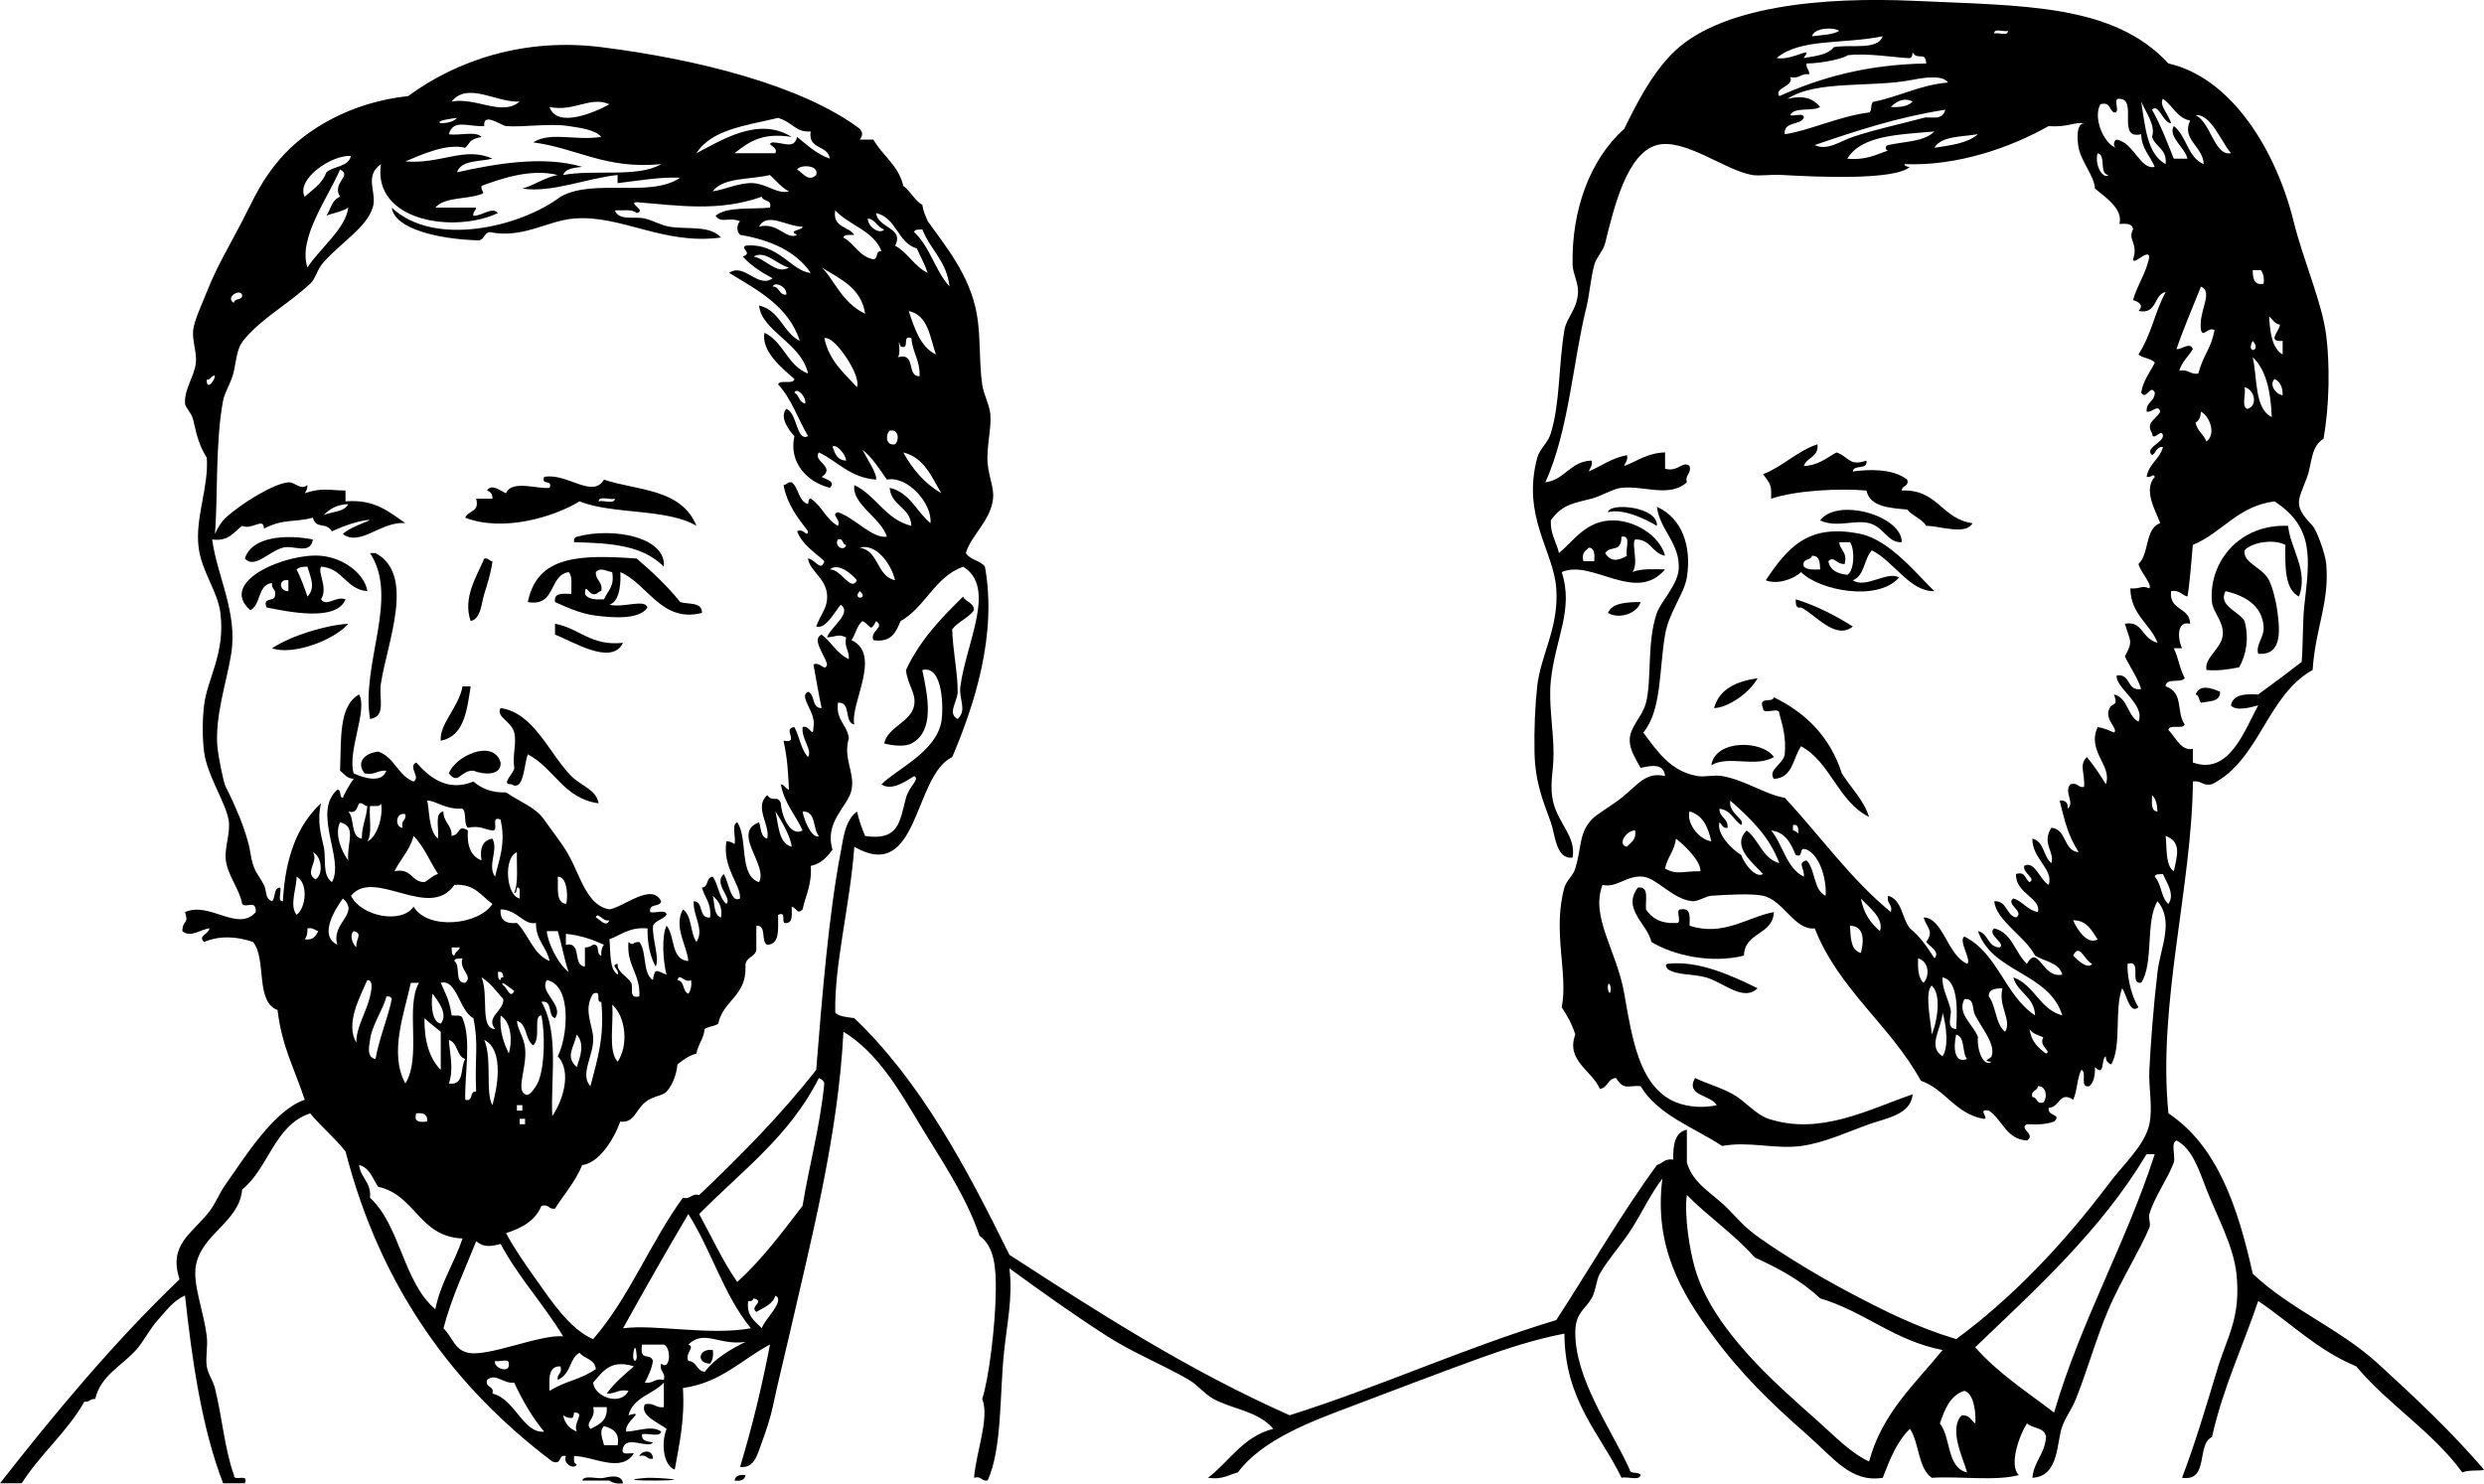 <?xml version="1.0" encoding="UTF-8" standalone="no"?>
<!-- Generator: Adobe Illustrator 13.0.2, SVG Export Plug-In . SVG Version: 6.00 Build 14948)  -->
<svg
    xmlns:rdf="http://www.w3.org/1999/02/22-rdf-syntax-ns#"
    xmlns="http://www.w3.org/2000/svg"
    xmlns:x="http://ns.adobe.com/Extensibility/1.0/"
    xmlns:dc="http://purl.org/dc/elements/1.1/"
    xmlns:i="http://ns.adobe.com/AdobeIllustrator/10.0/"
    xmlns:cc="http://web.resource.org/cc/"
    xmlns:xlink="http://www.w3.org/1999/xlink"
    xmlns:a="http://ns.adobe.com/AdobeSVGViewerExtensions/3.0/"
    xmlns:graph="http://ns.adobe.com/Graphs/1.0/"
    xmlns:svg="http://www.w3.org/2000/svg"
    xmlns:inkscape="http://www.inkscape.org/namespaces/inkscape"
    xmlns:sodipodi="http://sodipodi.sourceforge.net/DTD/sodipodi-0.dtd"
    xmlns:ns1="http://sozi.baierouge.fr"
    id="beards_xA0_Image_1_"
    enable-background="new 0 0 328.592 196.307"
    xml:space="preserve"
    viewBox="0 0 328.592 196.307"
    version="1.1"
    y="0px"
    x="0px"
  >
<g
      clip-rule="evenodd"
      fill-rule="evenodd"
    >
	<path
        d="m240.42 58.788c0.192 1.752-1.435 1.685-1.799 2.879 1.945-0.094 2.997-1.081 4.318-1.799 1.672 0.569 1.655 1.881 3.959 1.08 0.231 1.311-1.714 0.445-1.8 1.439 1.997-0.287 5.27-0.427 7.198 1.08 0.263 0.982-0.715 0.724-0.72 1.439 4.76-0.201 5.303 3.814 9.357 4.319-0.859 1.671-4.523 0.313-6.118 0.36-0.595-0.965-1.826-1.293-2.52-2.16-2.416-0.223-4.92-0.358-5.398-2.519-3.605-0.301-9.26-0.037-12.597 1.08-0.029-1.695 0.135-1.656-1.079-3.239 2.68-1.041 4.42-3.019 7.2-3.959z"
    />
	<path
        d="m71.981 63.107c2.997-0.588 6.39 2.931 7.917 0.36 4.408 1.476 10.214 1.146 12.237 6.118-3.903-2.335-11.005-1.472-15.476-3.239-3.369 2.058-10.093 4.099-15.116 2.16 0.339-0.981 1.956-0.684 1.44-2.52h2.159c0.016-0.615-0.268-0.932-0.72-1.08 0.592-1.026 1.953 0.172 2.52 0.36 0.712-1.848 4.366-0.477 5.758-0.72 0.446-1.164-1.164-0.275-0.719-1.439zm9.357 2.879c-0.633 0.207-2.115-0.435-2.16 0.36 0.634-0.207 2.115 0.435 2.16-0.36z"
    />
	<path
        d="m251.57 71.745c-1.886 0.111-2.326-2.011-4.318-2.52-1.917-0.489-4.276 0.649-6.479-0.36 2.27-3.069 10.83-0.642 10.8 2.88z"
    />
	<path
        d="m302.68 69.585c0.312 3.088 2.718 5.864 1.439 9.357-1.896-0.984-1.841-3.918-1.8-6.838-1.604-0.853-4.519-0.309-5.398 0.72-0.215 1.742 2.305 2.155 3.239 3.959 0.469 0.904 0.956 2.967 1.08 3.958 0.26 2.074 0.906 6.074-2.52 5.759-0.354-1.224 0.829-2.17 0.72-3.599-0.208-2.739-2.396-4.07-5.038-4.679-1.046 1.901 1.778 2.681 2.519 3.959 0.61 2.305 0.227 4.452-0.72 6.118-1.314 0.245-2.617 0.502-4.318 0.36-0.326-1.663 2.001-2.801 2.159-4.679 0.142-1.682-1.325-3.029-1.439-4.319-0.47-5.315 3.68-10.377 10.08-10.076z"
    />
	<path
        d="m87.816 74.984c-2.828-2.841-6.981-3.126-11.876-3.239-0.059-0.419 0.079-0.641 0.36-0.72 4.844-1.318 11.874 0.076 11.516 3.959z"
    />
	<path
        d="m255.89 78.223c-3.254 0.098-5.37-3.961-8.278-5.398-1.049 1.111-0.94 3.378-2.52 3.959 1.734 1.161 4.571-1.306 6.119-0.36-2.81 3.224-10.553 1.716-12.957-0.72-1.022 0.953-3.174 1.684-4.679 1.08 2.851-4.218 5.559-7.617 12.597-6.119 3.87 0.823 7.59 5.556 9.72 7.558zm-11.87-3.599c-1.096 0.102-1.399-1.153-2.159-0.36 0.226 1.213 1.222 1.657 2.519 1.799 0.922-0.565 1.009-3.318 0.36-4.318h-1.439c0.1 1.089 1.11 1.286 0.72 2.879zm-5.4 0.36c0.425 0.415 1.272 0.408 2.159 0.36-0.042-0.918-0.067-1.852-1.08-1.799-0.15 0.693-1.4 0.284-1.08 1.439z"
    />
	<path
        d="m41.389 71.385c-0.334 2.095-2.554 0.699-3.959 1.08-1.939 0.526-3.767 2.867-5.039 1.439 0.92-2.953 5.52-3.209 8.998-2.519z"
    />
	<path
        d="m48.947 73.185h0.72c5.341 2.833 1.579 11.726 0.72 17.275-0.305 1.967 0.765 4.335-1.439 4.678-1.213-7.359 3.91-16.024-0.001-21.953z"
    />
	<path
        d="m48.587 78.223c-2.873-0.246-3.192-3.046-6.118-3.239-0.489 0.857 0.965 2.698 0 4.319 0.751 1.073 1.893-0.478 3.239 0-1.181 3.01-7.588 1.643-10.438 1.08-0.568-1.408 0.935-0.745 1.08-1.439 0.297-1.017-0.507-0.932-0.36-1.799-1.943 0.216-1.439 2.88-2.879 3.599-4.376-3.835 4.887-7.615 9.357-7.198 3.257 0.302 5.852 2.62 6.119 4.677zm-9.358-2.879c0.569 1.11 1.018 2.342 1.44 3.599 1.117-1.162 0.422-2.52 0-3.959-0.627-0.027-1.119 0.08-1.44 0.36zm-1.079 2.879v-1.439c-1.421-0.249-1.178 1.515 0 1.439z"
    />
	<path
        d="m64.063 73.904c0.581-0.102 0.62 0.34 1.08 0.36-0.165 1.424-0.666 2.998-1.08 4.319-0.406 1.294-0.412 3.25-1.799 3.599-1.11-3.093 0.872-6.039 1.799-8.278z"
    />
	<path
        d="m237.54 79.303c2.848 0.872 5.274 2.164 7.558 3.599-2.281 1.868-4.98-1.61-6.838-2.52-0.77 0.169-0.69-0.514-0.72-1.079z"
    />
	<path
        d="m217.02 79.663c-0.366 1.433-2.747 2.365-4.318 1.44 0.58-1.344 2.42-1.418 4.32-1.44z"
    />
	<path
        d="m46.068 82.542c-1.912 2.201-7.332 4.213-10.077 3.239 2.535-1.692 7.191-3.087 10.077-3.239z"
    />
	<path
        d="m73.42 82.542c3.25 0.589 4.706 2.973 8.998 2.52-1.518 3.146-6.826-0.308-8.998-1.08v-1.44z"
    />
	<path
        d="m232.5 89.74c-1.069 1.98-3.941 3.908-5.759 3.958 0.7-2.539 2.94-3.538 5.76-3.958z"
    />
	<path
        d="m61.184 90.82h1.08c-0.508 3.211-0.853 6.586-3.959 7.197-0.212-2.193 2.419-4.491 2.879-7.197z"
    />
	<path
        d="m293.68 91.54c0.027 1.348-1.412 1.228-2.52 1.439-0.31-0.29-0.214-0.985-0.72-1.079 0.55-1.392 2.04-0.882 3.24-0.36z"
    />
	<path
        d="m247.25 108.1c-4.101-2.018-5.047-7.19-8.998-9.357-1.086 1.553-1.069 4.209-3.599 4.318-0.845-1.197 1.243-1.948 1.439-3.238 0.203-2.242-0.287-3.793-0.72-5.398 0.059-1.02-2.219 0.299-2.159-0.721-0.67-1.629 1.293-0.625 1.439-1.439 4.271 2.087 7.446 5.27 8.997 10.077 1.2 1.92 2.83 3.41 3.6 5.76z"
    />
	<path
        d="m66.222 93.699c4.401 0.599 6.446 6.062 9.358 8.998 1.31 1.32 3.316 1.785 3.599 3.599-4.643-0.636-5.877-4.679-9.357-6.478-0.513 1.295-0.504 5-2.159 3.959-1.542 0.057 0.377-1.471 0.36-2.16-0.25-1.879 0.347-3.227 0-4.679-0.366-1.53-2.467-2.058-1.801-3.242z"
    />
	<path
        d="m234.66 100.18c-2.487 1.428-6.041-0.281-8.278 1.08 0.5-3.456 6.78-3.335 8.28-1.08z"
    />
	<path
        d="m66.222 100.9c0.125 1.841-2.402 1.585-3.599 1.079-1.7-0.09-1.977 1.967-3.239 0.36 0.769-2.26 5.875-4.655 6.838-1.44z"
    />
	<path
        d="m216.66 117.45c1.56-0.24 0.969 1.67 1.079 2.879 0.752 1.168 1.936 1.904 3.959 1.8 1.002 0.162-0.282-1.962 0.72-1.8 1.289-0.209 1.095 1.065 1.08 2.16 4.461 1.473 7.651-1.147 11.157-1.8-0.144 3.095-3.882 2.597-3.959 5.759-4.447 1.113-9.438-0.09-12.237-1.801-0.52-2.4-3.94-4.35-1.8-7.2z"
    />
	<path
        d="m232.5 130.77c-1.891 1.846-4.542-0.807-6.839-1.439-1.819-0.501-3.685-0.242-5.038-1.08-0.222-0.32-0.436-0.644 0-0.72 4.12-0.49 8.64 1.66 11.88 3.24z"
    />
	<path
        d="m94.295 178.64c0.115 0.834-0.058 1.382-0.36 1.799-1.848-0.02-1.586-2.06 0.36-1.8z"
    />
	<path
        d="m86.377 193.03c-0.867 0.146-0.782-0.658-1.799-0.36 0.353-0.81 1.801-0.89 1.799 0.36z"
    />
	<path
        d="m82.418 196.27c-0.834 0.115-1.382-0.058-1.799-0.359h-3.599c0.268-0.812 2.019-0.141 2.879-0.359 0.743-0.17 2.306-0.53 2.519 0.72z"
    />
	<path
        d="m85.657 195.55c0.796-0.057 6.784 0.314 1.08 0.359-2.326 0.02-4.529-0.11-1.08-0.36z"
    />
	<path
        d="m98.614 195.19c-0.087 0.634-0.619 0.821-1.44 0.721 0.087-0.63 0.619-0.82 1.44-0.72z"
    />
	<path
        d="m219.18 69.585c-1.566-0.958-4.594-2.357-6.479-1.799 0.19-1.345 6.7-0.747 6.48 1.799z"
    />
	<path
        d="m82.778 189.43c1.489 0.003 3.416-0.911 4.679 0-0.155 0.805-1.773 0.146-2.519 0.359-0.11 0.949 0.751 0.929 1.439 1.08-0.618 0.874-3.481-0.977-3.959 0.721-0.363 1.082 0.802 0.637 1.439 0.719-1.694 2.688-5.375 0.371-7.917 0.36-0.031 0.511-0.06 1.019 0.36 1.079-0.243 0.787-1.889 0.011-1.44-1.079-1.109-0.269-0.438 1.241-1.799 0.72-12.99-9.804-22.675-22.912-27.353-41.029-1.432-1.808-3.212-3.266-4.679-5.038-4.768 1.591-5.468 7.249-8.998 10.077-0.36 4.305-5.355 5.835-6.119 10.077-0.443 2.462 1.04 6.038 1.44 9.357 0.164 1.358-0.182 2.743 0 3.959 0.158 1.056 0.817 1.831 1.08 2.88 0.952 3.81 1.289 8.138 2.519 11.516-0.115 0.955 2.017-0.336 1.44 1.08h-2.879c-2.849-7.367-4.131-16.488-5.039-24.833-1.531 0.647-2.487 2.005-3.599 3.239-1.073 1.191-1.878 2.841-2.879 3.959-1.879 2.1-4.715 3.41-5.398 6.479-0.646-0.046-0.759 0.439-1.439 0.359-2.296 4.062-5.815 6.901-8.278 10.797h-2.879c7.431-9.484 15.115-18.716 23.754-26.992-1.545-4.607 1.726-6.088 3.959-8.998 0.84-1.096 1.203-2.244 2.159-3.599 2.498-3.538 6.361-9.788 10.438-11.157-1.479-4.461-2.995-6.936-3.599-11.877-2.996-1.084-1.401-6.757-3.239-8.998-2.141-0.748-4.445-0.877-6.478 0-0.87-0.836 0.562-0.963 0.72-1.799-1.199 0.096-2.473 1.307-3.599 0.359 0.07-1.625 0.905-0.804 0.36-2.519 3.224-1.461 7.011 2.718 9.357 0 0.061-1.756-1.266-0.443-1.799-1.08-0.344-1.933-1.891-3.737-2.16-5.759-0.225-1.694 0.678-3.697 0.36-5.398-0.448-2.396-2.853-5.87-3.239-8.997-0.213-1.727-0.257-3.908 0-6.118 0.407-3.512 2.839-6.892 2.159-12.237-0.367-2.885-2.462-5.424-2.879-8.638-0.503-3.883 1.356-8.017 1.08-11.877-0.916-1.526-1.254-2.546-1.8-5.039-0.191-0.876-1.048-1.623-1.08-2.16-0.115-1.935 1.252-3.578 1.439-5.398 0.138-1.339-0.514-2.956-0.36-4.319 0.143-1.259 1.083-3.247 1.8-5.039 1.473-3.683 2.998-6.075 4.679-9.357 1.723-3.367 2.644-5.514 5.039-8.278 3.431-3.959 9.455-7.491 16.916-8.278 6.493-4.77 15.384-7.751 25.553-6.478 12.594 1.577 26.487 5.027 34.19 10.797 0.417 0.533 0.417 0.907 0 1.439h1.8c1.222 2.137 3.327 3.392 3.959 6.119 0.969 0.71 1.462 1.896 2.519 2.519 0.119 0.841 0.433 1.487 0.72 2.16 2.142 3.047 5.516 6.968 6.479 12.237 0.531 2.911 0.285 6.285 0.72 9.357 0.196 1.388 0.962 2.652 1.08 3.959 0.166 1.843-0.541 4.42-0.36 6.478 0.162 1.847 0.873 3.281 0.72 4.679-0.322 2.94-2.97 4.925-3.599 7.198 0.523 0.917 1.913 0.966 2.52 1.799 1.659 9.057-1.438 18.404-4.319 25.193-5.184 2.48-4.373 16.82-12.957 11.877-0.563 7.745-2.671 15.6-2.52 21.954 0.545 0.534 1.58 0.579 2.52 0.72 8.823 8.453 14.811 19.74 20.515 31.312 11.786 7.649 23.609 15.261 37.07 21.234 12.13-3.826 23.021-8.89 35.271-12.597 4.444-6.832 8.556-13.998 13.316-20.515 0.752-0.207 1.026-0.892 2.159-0.72-0.047-1.966 0.224-3.615 1.8-3.959v4.318c0.777 2.854 3.386 4.073 5.398 6.119 1.475 1.5 2.219 2.482 4.318 3.959 3.289 2.311 7.697 4.994 11.877 7.197 4.584 2.418 8.9 4.584 14.036 6.119 7.41-5.434 14.32-12.744 20.154-20.515 2.012-2.679 4.775-5.089 5.398-7.918 0.48-2.179-0.118-4.819 0-7.198 0.163-3.264 0.507-8.07 1.08-12.957 0.376-3.205 2.229-6.677 0-9.357-1.646 2.674-0.458 8.18-2.159 10.798-1.659 0.22 0.213-3.093-1.8-2.52-0.109 1.079 0.326 4.06 1.439 5.759-1.154 1.014-1.593-1.75-2.159-2.52-1.067 2.771-0.037 7.641-1.439 10.077-0.443-0.157-0.739-0.46-0.72-1.079-0.681 0.371-0.082 2.803-1.439 1.439 0.035 1.115-0.163 1.996-0.72 2.52-1.411 0.331-0.262-1.898-1.08-2.16-0.573 1.106-0.539 2.82-1.08 3.959-1.84-1.199-1.707 0.972-3.239 1.08-0.181 1.174 1.79 0.763 0.721 1.799-0.947 0.373-2.209 0.432-3.6 0.36-1.157 0.577 1.266 1.345 0 2.159-2.798-0.201-3.229-2.77-5.038-3.959-1.677-0.316 0.242 1.187-0.721 1.08-3.755-0.684-5.003-3.875-8.277-5.039-4.037-7.359-10.806-11.988-14.036-20.154-2.653 0.301-4.109-3.713-6.838-4.318-1.485-0.33-4.795-0.135-6.839 0-0.763 0.049-1.744 0.792-2.519 0.719-2.572-0.241-4.646-3.014-6.479-3.238-2.149-0.264-3.505 1.539-5.398 1.08-1.638 4.247 1.9 8.703 2.879 14.396 1.08 6.284 2.043 11.763 6.118 14.036 1.513 0.844 3.893 1.213 6.118 0.72-0.777-1.39-4.193-1.214-2.879-3.599 1.547 0.754 3.246 1.17 5.039 2.159 1.543 0.852 3.004 2.688 4.679 3.239 6.843 2.248 13.229-1.238 19.074-3.239-0.264 2.704-3.396 3.123-5.758 3.959-2.704 0.956-5.908 2.474-8.998 2.88-3.508 0.459-6.888-0.664-10.437 0-3.767-2.473-8.441-4.036-10.798-7.918-1.567-0.158-2.174 0.652-3.239-1.08-1.148 0.051-1.068 1.33-2.159 1.439-0.964-2.391-4.532-3.706-3.239-7.198-0.431-1.368-1.083-2.517-1.799-3.599 0.896-4.373-1.256-10.058 0.359-15.836 0.26-0.93 1.152-1.563 1.439-2.52 0.883-2.934 0.442-4.565 2.16-6.479 0.629-0.701 2.605-1.805 3.959-2.879 2.143-1.701 3.194-3.484 5.758-2.879-0.16-1.74-1.854-1.391-3.239-1.08-0.576-1.087-1.412-2.3-1.439-3.6-0.039-1.832 1.666-3.104 2.159-5.038 0.771-3.019 0.104-8.123 1.44-11.876 0.532-1.498 2.73-3.686 2.879-5.759 0.242-3.391-2.506-5.212-2.879-8.278 3.311 1.497 4.624 5.2 3.959 9.358-0.342 2.134-2.378 4.614-2.88 7.558-0.797 4.673-0.438 10.042-2.879 12.957 1.834 2.467 3.629 5.171 7.198 5.759 0.956 0.157 2.159-0.192 3.239 0 3.065 0.545 5.639 2.42 8.277 2.879 4.692 5.025 8.691 10.744 14.036 15.116 0.261-1.101-0.621-1.06-0.359-2.159 1.856 0.542 1.805 2.993 2.879 4.318 1.331 1.068 2.312 2.486 3.239 3.959 0.806-0.849-0.588-1.527-1.08-2.16 1.019-1.473 0.174-1.701-0.359-3.238 2.563 0.003 3.144 4.979 5.758 6.118 0.69-0.366-1.207-3.075-0.359-3.599 4.421 2.177 5.368 7.828 9.357 10.438-0.107-2.533-2.321-2.959-2.88-5.039 2.82 1.02 3.453 4.226 6.479 5.039-1.742-5.696-9.261-5.615-11.157-11.158 1.411 0.27 1.237 2.123 2.88 2.16 0.878-0.52-1.788-1.73-0.72-2.52 2.394 0.605 2.737 3.26 4.318 4.679 1.532-2.69 2 2.022 4.679 1.439-0.42-1.619-2.358-1.72-3.599-2.519-1.374-2.617-5.169-4.627-5.398-7.199 1.732-0.053 1.526 1.832 2.879 2.16 1.218-0.776-1.457-1.772-0.36-2.52 1.284 0.396 1.828 1.531 3.239 1.8 0.533-1.829-3.002-2.446-2.879-5.039 1.341-0.381 1.162 0.758 1.8 1.08 0.907-0.474-0.944-1.182-0.72-2.159 1.387-0.742 2.077 1.881 3.238 2.52 0.698-2.025-2.228-3.525-2.159-6.119 1.564 0.355 1.442 2.397 2.52 3.239 0.441-1.573-1.336-2.589 0-4.679 2.079 0.2 1.52 3.039 3.599 3.239-1.494-2.421-1.775-3.984-2.519-6.839 0.785-0.064 1.145 0.295 1.079 1.08 0.991-0.854-0.576-2.18 0.36-3.238 1.017-0.298 0.932 0.507 1.799 0.359 0.141-1.959-0.716-2.807 0.36-3.959 0.938 1.101 1.753 2.326 2.52 3.6 0.894-2.475-2.554-4.34-1.08-7.559 0.842 0.119 1.487 0.433 2.159 0.72 0.615-0.407-1.071-1.544-0.72-2.88 0.373-1.321 1.377-0.332 0.72-2.158 1.848 0.432 1.747 2.812 3.239 3.599 0.956-2.286-3.131-4.537-2.879-6.119 1.942-0.263 1.243 2.117 3.239 1.799-0.533-1.626-1.463-2.856-2.159-4.318 1.133-2.092 0.7-1.944 0-4.319 2.411-0.426 2.13 1.93 4.318 2.52-1.006-2.594-3.519-3.679-3.599-7.198 1.492 0.097 1.402-0.473 2.519 0 0.403-0.544-1.189-2.154-1.439-3.239 1.449-1.31 0.831-4.688 2.88-5.398-0.639-1.673-2.277-4.409-0.721-6.118-0.156-0.534-0.46 0.142-1.079 0 0.279-1.761 1.748-2.331 2.159-3.959-0.901-0.062-0.873 0.806-1.439 1.08-1.019-0.926 1.305-1.554 1.439-2.52-0.099-1.263-1.341 0.903-1.439-0.36-0.916-1.518 0.567-1.82 1.08-2.879-0.306-1.055-1.159 0.215-1.8 0-0.091-1.291 1.081-1.319 1.079-2.52-0.58-1.21-1.139 1.131-1.799 0 0.271-1.648 1.173-2.666 1.799-3.959-0.479-0.6-1.6-0.559-2.159-1.08 1.824-2.912 2.005-5.24 3.6-8.278-1.658 0.381-1.062 3.017-3.6 2.52 0.779-0.747 0.021-1.227-0.72-1.44 0.569-2.07 1.751-3.527 2.159-5.758-0.253-1.026-2.068 1.224-2.159 0.36 0.749-2.132-0.757-2.543 0-3.959-0.053-0.787-0.906-0.773-1.799-0.72 0.508-1.961-1.82-3.517-3.239-4.679-0.048-1.587-1.808-3.551-2.16-5.398-0.194-1.02-0.351-3.188 0.72-3.239-1.239-0.207-2.319 0.589-4.679 0.36-4.985 2.838-12.133 5.347-19.074 5.039-0.123 0.204 0.606 0.462 0.72 0.36-2 1.816-12.25 1.344-16.916 1.08-1.613-0.092-2.95 0.168-3.959 0-3.553-0.595-8.968-4.936-12.596-3.959-3.905 1.051-5.639 8.04-6.839 12.956-0.252 1.033-1.154 1.854-1.439 2.879-0.481 1.73-0.618 3.897-1.079 5.758-1.751 7.067-2.29 16.166-5.399 23.034 2.648-0.351 3.23-2.768 6.119-2.879 0.152 0.752-0.247 0.953-0.36 1.439 1.661-0.738 3.026-1.772 5.039-2.159 0.152 0.752-0.247 0.953-0.36 1.439 1.743-0.656 3.075-1.724 5.398-1.799v2.159c1.702 0.497 2.366-1.127 3.239-0.36 0.261 1.101-0.621 1.059-0.359 2.16-2.28 2.066-5.698 0.416-8.638 0.72-1.062 0.109-2.649 1.082-3.959 1.439-2.074 0.566-3.846 0.639-5.399 2.879-0.062 1.863 0.738 2.861 1.08 4.319 2.019-1.661 3.614-4.353 7.198-4.319 2.79 0.026 6.072 1.919 6.838 4.679-1.73-0.309-1.87-2.208-3.959-2.16-0.517 0.575 0.507 3.224-0.359 4.319 1.08-0.479 2.753-0.366 4.318-0.36-3.866 4.611-9.655-1.4-13.676 0.36 1.63 4.966-0.861 8.792-1.44 14.396-0.32 3.104 0.376 6.478 0.36 9.718-0.012 2.451-0.596 4.136 0 6.478 0.692 2.722 3.012 4.487 2.52 7.198-2.226 0.246-2.289-3.051-2.88-4.679-1.018-2.81-2.086-5.263-2.159-9.357-0.052-2.896 0.066-5.994 0.36-8.638 0.468-4.212 2.889-7.75 2.52-12.957-0.354-4.978-4.589-9.533-2.52-17.275 0.312-1.171 1.418-1.981 1.799-3.239 1.248-4.12 0.993-8.822 1.8-13.676 0.277-1.666 1.719-2.721 1.8-5.039 0.041-1.193-0.697-2.512-0.72-3.599-0.146-7.177 2.262-13.886 6.838-17.995 1.726-3.522 3.495-6.942 6.118-9.717 6.188-6.545 20.161-7.767 32.392-7.198 14.304 0.666 26.165 0.382 33.471 8.278 8.413 1.915 14.245 11.568 16.556 20.875 1.324 5.336 3.767 10.725 4.319 15.116 0.466 3.705 0.461 9.121-0.36 13.676-1.707 1.023-1.525 3.325-2.159 5.039-1.184 3.197-1.957 3.677 0.72 6.478 0.505 0.529 1.682 3.669 1.8 5.039 0.443 5.182-1.408 8.315-1.8 14.036-6.086 3.392-7.004 11.951-13.316 15.117-1.248 0.288-1.384-0.537-2.52-0.36-0.13 13.998-4.685 29.454-3.239 43.908 6.478 4.319 9.192 12.401 11.157 21.233 5.013 4.724 11.494 7.25 16.556 11.877 4.872 4.455 9.727 9.014 14.036 14.037-0.339 0.234-1.815-0.038-2.879 0.359-3.949-5.408-9.774-8.941-14.037-14.036-5.097-2.101-8.655-5.74-12.956-8.638-2.028 6.01-4.643 11.434-6.118 17.995-2.107 1.013-0.322 5.916-3.959 5.399 1.604-4.16 3.2-9.475 4.679-14.396 1.284-4.276 3.136-6.781 2.52-12.598-0.39-3.673-2.539-7.541-3.959-11.156-0.96-2.441-1.823-5.355-3.959-6.479-0.812 0.268-0.141 2.02-0.36 2.879-0.819 2.231-2.51 4.439-3.239 6.839-0.161 0.532 0.214 1.288 0 1.8-1.263 3.02-3.864 7.186-5.398 10.797-1.685 3.965-2.683 7.742-4.318 11.877-0.496 1.254-1.368 2.414-1.8 3.599-0.804 2.209-0.386 6.638-3.959 6.839 0.197-2.203 1.661-3.139 1.8-5.399-0.143-1.297-1.781-1.099-2.52-1.8-0.923 1.4-2.459 5.473-1.079 6.838-3.122 0.838-7.797 0.123-11.518 0.361-1.83-1.289-1.635-4.604-2.879-6.479-1.715 1.644-2.671 4.047-3.6 6.479-4.193 0.674-6.416-2.544-10.077-5.76-4.772-4.191-8.756-8.051-12.597-13.316-3.875-5.312-7.636-11.467-6.478-20.514-1.447 1.883-2.534 4.167-3.959 6.479-1.312 2.129-3.141 4.055-4.319 6.117-0.465 0.814-0.538 2.312-1.079 3.24-0.844 1.443-2.104 1.921-2.16 4.318-0.144 6.256 4.783 13.027 7.198 18.355 0.055 0.666 1.219 0.221 1.439 0.719-0.154 0.805-1.773 0.146-2.519 0.361-2.912-5.967-7.511-10.246-7.559-19.076-3.641 0.691-7.462 1.905-11.157 3.24-5.715 2.064-11.451 4.279-17.275 6.478-4.919 1.857-11.542 4.288-14.756 8.638-1.225 0.334-2.11 1.008-3.958 0.721 2.857-2.182 4.618-5.46 8.637-6.479-2.04-2.377-5.343-2.557-7.917-3.959-1.155-0.629-2.125-1.869-3.239-2.52-3.263-1.908-7.387-3.572-10.797-5.759-4.529-2.904-8.763-5.952-12.957-8.997 0.476 3.881-0.341 7.402-0.72 11.156-0.594 5.895-0.246 12.672-2.16 16.916-0.867 0.146-0.782-0.658-1.799-0.359 0.279-3.418 2.084-8 1.08-10.438 0.832-2.465 1.755-9.568 1.799-14.396 0.028-3.023-0.187-5.772-2.159-7.198-1.792-5.335-5.152-10.146-7.918-14.756-2.734-4.557-5.538-9.449-10.077-12.237-0.71 13.793-4.234 27.352-7.198 40.31-0.744 3.253-1.363 5.602-2.159 9.357-0.283 1.334-0.92 3.3-1.44 4.679-0.55 1.461-0.945 3.49-2.879 3.239 1.561-5.157 2.88-10.556 3.958-16.196-3.766 1.993-6.466 5.051-11.517 5.76 0.27 4.229-0.492 7.426-1.08 10.797-1.567-0.602-1.807-3.602-1.08-5.398-1.095-0.814-3.574-1.794-2.879-3.24 1.249-0.288 1.383 0.537 2.519 0.36v-3.239c-1.434 1.564-4.073 1.926-4.679 4.319 2.452-0.7-0.592 0.8-0.306 2.18zm156.92-184.63c1.257-0.183 2.718-0.162 3.6-0.72-0.81-0.541-3.33-0.396-3.6 0.72zm25.91-0.72c-0.522 0.197-1.859-0.42-1.799 0.36 0.52-0.197 1.86 0.42 1.8-0.36zm-26.99 3.599c1.528-0.271 3.193-0.406 3.959-1.439 2.218-0.421 5.761 0.482 6.478-1.44-5.264 1.075-10.9 0.243-14.036 2.879 1.631 0.295 3.638-0.9 3.959-0.72 0 0.361-0.3 0.429-0.36 0.72zm14.39-0.72c-0.04 0.439-0.107 0.852-0.72 0.72-1.601-0.077-5.51-0.701-7.918-0.36-0.325 0.406-3.463 1.086-5.398 1.08-0.08 0.681 0.406 0.794 0.36 1.439-1.136-0.176-1.271 0.649-2.52 0.36 0.6 1.227-2.227 1.43-1.439 2.52 5.455-2.463 11.645-4.19 19.435-4.319-0.12-1.697-1.07-0.337-1.79-1.44zm0 3.6c-5.478 1.079-12.659-0.02-16.555 2.519 1.987-0.464 3.274-0.185 4.318 1.08-1.039 0.641-3.43-0.07-3.959 1.08 0.523 0.197 1.86-0.421 1.8 0.36-0.52 1.04-2.694 0.425-2.52 2.159 2.882-0.36 7.215-2.38 11.157-2.879 0.499-0.221 0.054-1.386 0.72-1.44 3.389-0.69 5.969-2.189 9.717-2.519-0.68-1.051-3.28-0.638-4.69-0.36zm-193.27 2.878c3.261-0.607 6.675 2.017 8.998 0-3.026 0.191-6.837-2.68-8.998 0zm190.39 0.72c1.26 0.06 2.304-0.095 2.879-0.72-1.16-0.582-2.13-0.039-2.88 0.72zm29.87 5.399c-0.472-0.006-0.459-0.999 0-1.08 2.274 0.371 3.124 4.067 5.038 3.599-0.604-1.436-1.717-2.361-1.799-4.319-3.316 0.796-0.367-4.671-2.879-4.679-1.002-0.162 0.281 1.962-0.721 1.8-0.638-0.322-0.458-1.461-1.799-1.08-1.08 2.069 0.75 5.532 2.16 5.759zm11.52 2.159c-0.098-2.377-2.976-3.229-1.799-5.758-1.785-0.375-2.306-2.014-3.6-2.879-0.559 0.822 0.809 2.122 1.08 3.239-1.121-0.096-1.615-2.68-2.52-1.799 1.124 1.995 1.991 4.247 2.879 6.478h1.8c-0.315-1.494-2.606-2.898-1.8-4.319 1.7 1.299 1.83 4.17 3.96 5.038zm-218.82-7.558c0.942 2.836 5.865 0.786 7.918-0.36-2.533-1.123-4.658 1.036-7.918 0.36zm213.78 7.558c0.215-2.015-1.354-2.246-1.8-3.599 0.518-1.501-0.815-3.232-1.439-4.679 0.54 3.301 0.76 6.927 3.24 8.278zm-46.42-2.519c1.664 0.807 3.421-0.543 5.038-1.08 3.224-1.07 6.344-1.697 9.358-2.519 0.936-0.255 2.461 0.486 2.879-1.08-6.34 0.987-11.83 2.816-17.28 4.679zm55.06 1.08c-1.36-1.644-2.679-5.234-4.679-5.039 2.03 0.973 2.48 5.429 4.68 5.039zm-236.82-3.959c0.921-0.038 1.716-0.204 2.159-0.72-0.665 0.088-2.948 0.365-2.159 0.72zm44.625-0.72c-4.148 1.01-8.81 1.508-10.797 4.679 3.22-1.667 8.225-4.928 12.597-2.16-3.696-0.565-5.438 0.447-7.558 2.16h5.399c0.475-0.901-1.423-1.127-0.36-1.44 1.548 0.042 2.851 0.936 3.239-0.72 1.333 1.067 2.546 2.253 4.319 2.879-0.201-1.838-2.916-1.163-2.519-3.599-2.04 0.134-2.31-1.183-4.32-1.799zm-27.71 1.08c-2.604-0.391-6.104 0.201-8.277 0-0.625-0.058-3.06-1.915-2.879 0-2.035 0.145-4.107-1.016-4.679 1.08 1.33 0.23 3.585-0.466 4.319 0.36-1.642 0.33-1.389 0.681-2.16 1.44-2.434-0.629-5.799 0.914-7.917 1.799 4.646 0.408 7.885-2.032 11.517-0.36-1.751 0.408-4.143 0.176-4.679 1.799 4.752-1.055 11.329-2.284 16.556-0.72-1.073 0.127-2.191 0.208-2.52 1.08 4.033-0.767 9.98 0.382 12.957-1.44-7.322 0.724-11.093-2.103-16.916-2.879 2.329-1.463 5.495-0.184 8.998-0.72-0.706-0.923-2.751-1.204-4.32-1.439zm169.15 4.319c2.398 0.239 3.793-0.526 5.399-1.08-0.363-0.004-0.453-0.631 0-0.72 2.154-0.485 4.836-0.442 6.118-1.8-4.62 0.416-9.61 0.464-11.52 3.6zm11.52-1.44c2.188-0.332 4.429-0.61 5.758-1.8-2.15 0.366-4.82 0.216-5.76 1.8zm-215.58 6.478c1.074-0.965 2.335-1.744 2.879-3.239 0.947-0.853 2.919-0.68 3.239-2.159-2.472-0.193-7.287 3.023-6.118 5.398zm238.61-2.879c-1.306-0.134-0.246-2.633-1.439-2.879-0.44 1.666 0.79 3.508 1.44 2.879zm-230.69 45.708c-1.084 0.177-2.433 0.591-4.319 1.439-0.886-1.342-2.041-0.178-2.519-1.799-2.506 0.666-3.736 0.069-6.479 1.439 0.02-1.579-1.601 0.245-2.879-0.36-1.111 0.809-1.741 2.098-3.959 1.799 0.655 4.908 3.384 9.602 2.519 15.116-0.588 3.749-2.26 8.479-1.799 12.596 0.108 0.967 0.738 4.381 1.08 5.039 1.136 2.187 2.844 6.085 3.239 8.638 0.406 2.623 0.985 2.743 1.799 4.319 0.424 0.821 0.088 1.789 1.08 2.158 0.501-0.458 0.156-1.762 1.08-1.799 0.197 0.523-0.421 1.859 0.36 1.799 0.281-5.717 1.905-10.091 5.039-12.956-0.559 2.455 0.035 4.243 0.36 5.759 0.353 1.648-0.244 3.701 1.08 4.679 1.73-2.987-2.684-9.237 0.72-12.237 0.594 0.006 0.201 0.998 0.72 1.08 0.404-0.916 0.884-1.756 1.439-2.52-0.919-0.04-1.26-0.66-1.799-1.08 0.164-4.034-0.209-8.606 2.519-10.076 1.168 2.068-1.583 7.502-0.72 10.437 1.456 0.674 3.744 1.31 4.319-0.36-1.159-0.078-1.523 0.637-2.879 0.36-1.094-1.401-0.125-2.649 1.8-2.879 2.167 0.712 2.59 3.167 4.679 3.959 1.018-0.567-0.813-1.928 0.36-2.52 1.523 1.718 3.977 4.012 7.558 2.52 1.041 0.878 2.333 1.507 4.319 1.439 2.031 1.36 3.92 1.989 5.039 3.599 1.208 1.738 2.367 3.117 3.239 4.68 1.559 2.793 2.428 6.714 5.399 7.197 1.915-0.311 5.581-3.586 6.838-1.08-0.113 0.848-1.706 0.215-1.439 1.44 0.633 0.207 2.115-0.435 2.159 0.36-0.461 0.617-1.437 0.723-1.799 1.439-0.106 1.797 0.915 4.349 0.36 5.398-0.737-1.303-1.101-2.979-1.08-5.039-2.369-0.209-3.466 0.854-5.039 1.439 0.182 1.737-0.055 3.895 1.08 4.679 0.344-0.67-1.078-1.202 0-1.439-0.07 1.165 1.27 1.616 1.799 2.52 0.325 0.555-0.403 2.183 1.08 1.8 0.146-3.025-1.715-4.045-1.44-7.199 0.715 0.6 0.458-0.031 1.44 0 1.015 1.266 0.392 4.168 1.799 5.039 0.231-1.793 0.562-1.144 1.799-0.72-0.429-1.499-0.718-5.028 0-6.478 1.162 1.357 0.517 4.521 2.879 4.678-0.188-2.098-1.978-4.491-0.72-6.838 1.226 0.814 0.946 3.133 1.799 4.318 1.086-1.73-0.505-3.451-0.36-5.398 1.378 0.062 0.565 2.314 2.16 2.16 0.212-1.893-0.73-2.629-1.08-3.959 0.925-0.035 0.515-1.404 1.439-1.439 0.747 1.053 0.81 2.789 1.799 3.599 0.816-0.796-1.761-2.63-0.36-3.959 0.68 1.013 0.926 3.929 2.16 3.239 0.128-1.814-2.364-4.11-1.8-7.559 0.496-0.015 0.791 0.17 1.08 0.361 0.219-0.861-0.452-2.611 0.36-2.88 1.452 2.146 0.163 7.034 2.879 7.918 1.225-2.274-3.69-6.535 0-7.918 0.279 0.8 0.208 1.952 1.08 2.159 0.449-1.74-1.79-4.163 0-5.758 0.753 1.012 1.353-0.059 1.8 1.079 0.12 1.809 1.292 4.454 2.879 3.599-0.929-2.07-2.423-3.575-2.879-6.117 0.514 0.086 0.607 0.592 1.08 0.719-0.163-2.793-0.176-3.821-0.72-6.479 2.239 0.416-0.259-1.673 1.439-1.799 0.677 1.242 0.859 2.98 1.8 3.959 0.613-0.965-0.885-2.307-0.72-3.959 0.916-0.392 1.396 1.686 1.439 0 0.41-2.01-2.06-4.022-0.72-4.679 0.963 0.356 0.446 2.192 1.799 2.159-0.408-1.871-0.722-3.837-1.08-5.758 0.894-0.468 1.494 1.056 1.799 0-0.224-1.192-2.133-3.385-0.72-3.959 1.309 0.971 2.03 2.529 3.599 3.239 0.079-1.159-0.637-1.523-0.36-2.879-1.139-0.494-1.203-0.078-2.52 0 0.443-1.354 3.39-3.236 1.8-4.319-0.856 1.053-2.054 3.314-3.239 2.879 0.571-1.52 1.337-2.311 1.439-3.599 0.214-2.696-2.326-3.625-2.519-5.398 0.927 0.083 1.729 1.856 2.159 0.36-1.298-1.221-2.899-2.14-3.599-3.959 0.821-0.494 1.353 0.928 1.44 0-1.34-1.779-2.747-3.492-3.239-6.118 0.46-0.02 0.499-0.461 1.08-0.36 0.956 0.723 0.873 2.486 2.16 2.879 0.081-0.279 0.01-0.71 0.36-0.72 1.463 0.937 2.03 2.769 3.599 3.599 0.468-0.894-1.056-1.494 0-1.799 2.268 0.735 4.439 3.473 6.478 3.239-0.871-2.611-4.626-4.248-4.319-6.838 2.928 1.391 4.092 4.545 7.558 5.398-0.124-2.515-2.674-2.604-2.879-5.039 2.713 0.646 3.543 3.175 5.398 4.679 0.278-2.516-2.979-6.301-5.758-5.758-0.992-1.407-1.909-2.89-3.239-3.959 0.559 1.131 2.003 3.261 1.8 3.959-3.456-0.263-5.037-2.402-7.558-3.599-0.909 1.134 2.337 1.943 0.36 3.239 0.631 0.363 1.93 0.622 1.08 1.439-3.032-0.746-5.468-3.4-4.679-6.838-0.668-0.667-2.041-2.497-1.08-3.599 1.466 0.462 1.322 4.425 2.879 3.599-1.332-2.267-2.213-4.985-3.959-6.838 0.25-0.71 2.008 0.088 2.159-0.72-1.68-1.444-4.431-3.722-3.959-6.119 2.519 1.2 3.053 4.385 5.759 5.398-0.881-4.059-6.134-5.594-6.479-8.998 2.753 0.606 3.147 3.571 5.398 4.679-1.515-4.603-5.548-6.688-9.357-8.998 2.003-1.401 3.786 2.12 5.759 0.72-1.489-0.791-2.871-1.688-3.959-2.879 1.406-0.499-0.375-1.02 0.36-1.439 4.334-0.462 6.119 3.434 8.638 3.599-1.956-2.843-5.254-4.344-9.357-5.039-0.462-0.473-0.462-1.327 0-1.799-1.51-0.614-2.463 0.353-3.239-0.72 1.5-1.259 4.693-0.825 7.198-1.08 0.316-1.155-0.933-0.746-1.08-1.439-5.616 1.981-10.733 1.204-16.555 0.72-1.193 0.115 1.403 1.114 0 1.44-0.523-0.557-1.843-0.317-2.879-0.36 0.538 1.44 2.59 0.756 3.959 1.08 1.086 0.256 2.14 0.894 3.239 1.08 2.377 0.402 5.354-0.241 6.838 1.439-7.692 1.022-13.123-3.021-19.435-2.519-3.533 0.281-6.762 2.695-11.157 1.799-0.849 0.111-0.669 1.25-1.799 1.08-4.937-0.181-10.78-1.472-11.157-4.319 5.636 5.322 17.088 2.529 22.314-1.439 4.42-2.495 11.843 0.2 15.836-2.52-2.599-0.108-4.804 0.292-8.278 0.72v-1.08c-4.13 0.43-8.648 2.386-12.597 1.799 1.678-0.482 2.877-1.442 4.679-1.799-3.51-0.861-7.322 0.417-10.077 1.439-0.142 0.619 0.534 0.922 0 1.08-1.905 0.734-4.92 0.358-6.118 1.799h5.398c-0.02 0.46-0.461 0.499-0.36 1.08 1.046 0.062 2.542-1.265 3.239-0.36-5.724 2.702-16.559 1.141-15.476-6.479-2.309 1.676-0.435 3.749-1.08 5.758-0.845 2.635-3.963 4.424-6.479 7.198-0.905 0.998-1.054 2.194-1.799 2.879-2.64 2.425-5.465 4.055-7.558 6.118-2.042 2.013-1.921 2.253-2.52 5.398-0.267 1.405-1.21 2.743-1.439 3.959-1.045 5.538-0.683 13.164-1.08 17.635 0.334-0.706 0.748-1.515 1.439-2.159 1.958-1.824 6.316-4.522 8.278-4.679 0.863-0.069 1.623 1.111 2.52 0.36 0.016 0.495-0.169 0.79-0.36 1.08 2.431-0.788 3.125-0.366 5.398-0.36v1.439c3.916-0.317 5.778 1.419 7.918 2.879-3.178-0.3-6.013 3.18-8.278 1.439 1.163-1.14 5.097-2.159 2.883-1.797zm59.743-45.708c0.466-1.335-2.131-1.43-2.52-0.72 0.74 0.39 1.47 1.726 2.52 0.72zm-67.301 12.237c1.668-2.533 5.106-5.207 5.398-7.918-0.812 0.571-2.485 0.816-2.879 1.08 0.548-0.892 0.739-2.141 1.8-2.52-1.151-1.855 1.692-2.801 0-3.599-1.771 4.027-5.57 9.134-4.319 12.957zm61.181-12.237c-2.598 0.641-6.194 0.284-7.558 2.159 1.58-0.208 3.628-1.211 5.398-1.08 1.792 0.133 3.211 1.51 4.679 1.08-1.04-0.519-1.69-1.43-2.52-2.159zm11.16 7.918c-0.539 0.062-1.328-0.128-1.439 0.36 1.479 0.801 2.062 2.496 3.959 2.879 0.68-0.04 0.25-1.19 1.08-1.08-1.078-2.761-4.285-3.394-6.119-5.398-0.39 2.306 1.76 2.082 2.52 3.239zm5.4 1.44c1.717 0.922 2.532 2.747 4.319 3.599-0.396-1.163-0.971-2.147-1.439-3.239-2.603-0.757-2.649-4.069-5.398-4.679 0.24 2.024 3.77 1.906 2.52 4.319zm-18-2.52c2.483-0.673 3.647 1.858 5.039 1.08-1.363-0.613 0.782-0.592 0.72-1.08-2.12-0.009-4.69-1.999-5.76 0zm16.56 0.36c-0.941-0.259-1.104-1.296-2.159-1.439-0.08 1.06 1.61 2.195 2.16 1.439zm8.64 7.558c-0.366-3.353-2.556-4.882-3.599-7.558-0.423 0.056-1.021-0.062-1.08 0.36 2.07 1.89 2.79 5.129 4.68 7.198zm-21.24-2.519c-1.506-0.303-3.135-2.37-4.679-1.439 1.569 0.236 3.059 2.452 4.679 1.439zm10.08 6.118c-0.521-3.438-3.314-4.604-5.758-6.119 1.51 1.322 2.61 4.654 5.76 6.119zm184.99-3.959c0.115-0.835-0.058-1.382-0.359-1.8h-1.08c0.02 1.055 0.13 2.03 1.44 1.8zm-195.43 1.44c0.21-0.964-1.48-1.833-1.799-1.08 0.96-0.001 0.79 1.137 1.8 1.08zm183.91 7.198c0.631 0.099 1.796-1.014 2.159 0-0.571 0.988-1.457 1.662-1.8 2.879 1.249-0.289 1.384 0.536 2.52 0.36 0.743-2.696 1.626-3.076 2.159-5.758-0.894-0.468-1.493 1.056-1.799 0-0.382-2.513 1.711-4.977 0-5.758-1.09 2.748-2.26 5.409-3.24 8.277zm-256.97-6.119c0.04-0.68 1.19-0.25 1.08-1.08-0.422-0.872-2.261 0.481-1.08 1.08zm257.69 0c-2.02-0.126 1.17 0.073 0 0zm-164.83 6.839c-0.797-2.322-1.023-5.215-3.599-5.758 0.79 2.325 1.51 4.721 3.6 5.758zm178.15 0v-1.8c-2.185 0.16-0.36-1.346-0.36-2.159-0.732-0.107-0.958-0.721-1.439-1.08 0.15 2.125 0.37 4.185 1.8 5.039zm-188.59 4.318c0.295-0.988-0.609-2.715-1.439-3.959-0.762-1.142-2.052-2.728-2.879-2.52 0.63 2.975 2.59 4.609 4.32 6.479zm5.4-3.959c2.491-0.692 1.075 2.524 2.879 2.52 0.084-2.124-0.938-3.141-1.08-5.039-1.369-0.529-0.071 1.609-1.44 1.08-0.56-1.648 0.19 0.816-0.36 1.439zm179.23-2.159c-0.98 1.826 1.26 1.34 0 0zm2.52 10.077c-0.132-3.347-0.721-6.237-2.52-7.918 0.65 2.83 0.2 6.755 2.52 7.918zm-273.17-4.678c0.204 1.632 2.061-2.062 0.36-0.36-0.172 0.171-0.414-0.068-0.36 0.36zm274.61 1.799c0.018-1.097-0.327-1.833-1.08-2.159-0.72 0.759 0.12 1.995 1.08 2.159zm-4.68 1.799c1.393-0.329 1.055-2.515-0.36-2.879 0.22 0.861-0.45 2.612 0.36 2.879zm-190.75-0.719c0.154-0.908-1.126-2.188-1.44-1.439 0.64 0.325 0.6 1.324 1.44 1.439zm183.91 2.519c0.197 1.122 1.091 1.548 1.439 2.52 1.34-1.01 0.416-3.339-0.72-3.959-0.05 0.67-0.24 1.202-0.72 1.439zm-172.03 2.879c0.571-0.538 0.526-2.052-0.72-1.799-0.57 0.537-0.53 2.052 0.72 1.799zm-6.48 2.16c-0.048-0.936-1.46-2.347-1.8-1.799 0.24 0.339 0.34 1.75 1.8 1.799zm12.6 4.319c-1.305-2.174-2.249-4.709-5.039-5.398 1.24 2.235 2.83 4.121 5.04 5.398zm180.31 14.755c0.68-6.016 1.357-10.236-3.959-13.676-4.89 0.629-6.897 4.139-10.797 5.758-0.234 2.549-0.434 5.302-0.72 6.838-0.753-0.207-1.027-0.892-2.159-0.72-0.322 2.602 2.484 2.074 2.52 4.319-1.767-0.457-1.687 1.877-1.08 3.239h-1.08c0.686 1.474 0.604 2.218 1.439 3.959-0.484 0.714-2.512-0.114-2.519 1.08 2.443 0.835 1.352 3.387 2.519 5.039-0.249 0.709-2.008-0.09-2.159 0.719 1.053 1.127 1.718 2.826 3.239 2.52v1.8c4.768 1.726 6.785-4.126 8.638-7.558-0.781 0.203-2.947 0.859-3.599 0 0.26-1.42 1.807-1.553 3.599-1.439 1.938-1.421 3.875-2.843 5.759-4.319 0.2-2.794 0.11-5.357 0.36-7.562zm-262.01-11.876c1.108-0.452 2.728-0.392 3.239-1.44-1.51 0.049-2.463 0.656-3.239 1.44zm169.51 5.039c0.686 1.173 1.709 1.061 2.88 0.36-0.263-0.818 0.648-2.808-0.72-2.52-0.04 2.184-1.39 1.077-2.16 2.16zm-100.41-1.081c-0.567-0.032-0.282-0.917-1.08-0.72-0.57 0.995 0.93 1.616 1.08 0.72zm6.48 4.68c-0.53-2.234-2.53-4.901-4.679-4.319 2.58 0.42 2.21 3.792 4.68 4.319zm91.05-2.52h1.439c0.053-0.893 0.067-1.747-0.72-1.799-0.4 0.433-1.02 0.652-0.72 1.799zm-96.09 2.52c-0.668-0.785-2.395-2.386-3.599-1.44 1.54-0.031 2.77 3.038 3.6 1.44zm6.48 28.796c0.435-1.613 1.895-2.445 1.08-2.879-0.979 0.592-2.973 2.049-4.319 1.08 2.034-2.026 7.19-4.269 7.918-8.278 0.313-1.724 0.234-7.563-2.52-6.838 0.79 3.689 1.622 8.103-1.439 9.718-0.855 0.45-2.358 0.303-3.599 0 0.437-2.193 3.557-2.824 3.959-5.039 0.302-1.666-0.843-2.592-1.08-4.679 1.825-3.933 4.646-6.871 7.558-9.717 0.34 0.74 1.416 0.744 1.44 1.799-0.751 1.049-2.099 1.501-2.879 2.52 0.045 2.61 0.738 5.776 0.72 8.278-0.009 1.276-1.416 2.864 0 3.599 1.287-1.258 0.13-2.554 0.36-4.318 0.745-5.723 4.843-13.131 0.36-15.836-3.789 1.37-4.973 5.344-8.278 7.198-0.601 1.438-1.192 2.886-3.599 2.519-0.491-1.244 1.617-1.696 0.36-2.519-0.811 1.639-0.708 0.481-1.8 0-0.738 0.582-0.907 1.732-1.439 2.519 4.068 1.925-0.221 8.371 0.36 11.158-1.404-0.276-0.344-3.016-2.159-2.88-0.301 2.341 1.21 2.868 1.439 4.679-0.799 2.762 0.821 4.473 0.36 6.838-0.43 2.209-3.649 4.19-2.52 7.918-0.697 0.982-1.5 1.859-2.879 2.16 0.175 2.455-0.676 3.883-1.08 5.758-0.734 0.723-0.706-0.158-1.44-0.359-0.005 0.954 0.2 2.119-0.72 2.159-0.862 0.143 0.2-1.64-1.08-1.079-0.026 1.773 0.305 3.903-1.44 3.959-0.892-0.429-0.007-2.633-1.439-2.52v3.238c-0.224 0.977-1.503 0.896-1.439 2.16 0.172 3.891-2.963 4.475-3.599 7.558-0.473 0.366-1.327 0.353-1.799 0.72-0.117 1.322-0.888 1.991-1.08 3.239-1.048 0.271-1.785 0.854-2.519 1.439-0.125 1.344-0.657 2.735-1.44 3.599-0.524 0.578-1.782 0.527-2.879 1.439-1.224 1.02-1.39 2.74-3.239 2.52-0.959 2.599-2.88 5.479-5.039 5.759-0.914 2.206-2.388 3.851-3.599 5.759-0.867 0.146-0.782-0.658-1.799-0.36-0.798 1.962-2.58 2.938-4.679 3.599 1.114 2.086 2.53 4.098 3.959 6.119 2.103 2.976 4.508 6.59 7.558 7.918 4.749-5.449 7.58-12.814 11.877-18.715 1.101 0.261 1.059-0.621 2.159-0.36 5.475-5.202 10.782-10.573 15.476-16.556 0.816-10.073 1.649-20.492 3.239-28.792 0.355-1.855 0.57-4.242 2.159-5.398 0.27 1.169 0.652 2.228 1.08 3.239 4.53 0.66 4.56-1.95 5.4-5.05zm-6.12-27.357c-1.09 1.213 1.33 1.091 0 0zm171.67 29.157c-0.038-0.922-0.204-1.716-0.72-2.159 0.01 0.95-0.2 2.12 0.72 2.16zm-227.46 3.59c0.192-1.248-0.535-3.414 0.72-3.599-0.024 1.464 1.141 1.737 1.08 3.239 1.276-0.146 0.711-1.574 2.159-0.721-0.151 2.072 0.414 3.426 1.8 3.959-0.263-1.701 0.211-2.668 1.439-2.879 0.847 1.543-0.721 3.52 0.36 5.039 0.5-2.218 1.466-4.37 0.72-7.559-1.416-0.576-0.125 1.555-1.08 1.439-1.144-0.15-1.625-0.68-3.239-0.359-0.599-0.48-0.12-2.039-0.72-2.52-2.459 0.087-3.424-1.067-4.679-1.08 0.332 1.01 0.142 3.99 1.44 5.04zm169.52-3.95c-0.001 1.201 1.171 1.229 1.08 2.52-0.708 0.107-0.714-0.486-1.08-0.72-0.399 1.474 1.497 3.458 2.879 4.319 0.405 1.166 1.9 3.121 2.88 2.519-1.062-1.261-4.323-3.608-2.16-5.759 1.651 1.229 2.076 3.683 4.319 4.319-1.325-3.593-3.877-5.961-6.479-8.278-0.329 1.666 2.063 2.475 1.439 3.24-1.02-0.67-1.36-2-2.88-2.16zm-181.39 0.36c0.908 0.891 0.238 3.36 1.799 3.599-0.017-1.697 0.632-2.727 0.72-4.318-0.46-0.02-0.498-0.461-1.08-0.36-0.314 0.52-0.285 1.39-1.439 1.08zm2.879-0.72c-0.146 1.533 0.348 3.707-0.36 4.678 1.445-0.602 2.166-3.82 1.8-5.038-0.067 0.53-0.87 0.32-1.44 0.36zm55.783 5.39c-0.142-1.741-2.35-4.975-2.159-4.679 0.45 1.84 0.39 4.18 2.16 4.68zm3.6-1.43c-0.854-0.945-0.303-3.297-2.159-3.239 0.23 1.34 1.33 3.69 2.16 3.24zm118.05 0.71c-0.421-1.857-1.093-3.465-2.879-3.958-0.42 1.39 1.06 3.65 2.88 3.96zm-173.11-1.79c-0.297-1.018 0.507-0.932 0.36-1.799-1.323-0.35-1.431 1.76-0.36 1.8zm-7.198 4.31c-0.243-2.211 1.207-4.498-1.08-5.038-0.791 1.55 0.242 3.97 1.08 5.04zm191.11-3.96c0.36 0 0.428 0.292 0.72 0.36-0.034-0.565 0.048-1.247-0.72-1.079v0.72zm-21.96 2.16c0.497-0.582 1.273-0.887 1.079-2.16-1.15-0.03-2.42 1.87-1.08 2.16zm23.4 3.96c0.141-1.098-0.946-1.832 0.359-2.16 1.195 1.205 0.884 3.916 2.52 4.68 0.16-1.82-0.598-5.244-2.52-6.119-1.164-0.444-0.274 1.165-1.439 0.721-0.638-1.521-1.32-2.999-3.239-3.24 1.57 1.91 2 4.96 4.32 6.12zm-186.43-0.72c2.291-0.49 2.181 1.42 3.959 1.44 0.636-0.323 1.051-0.869 1.8-1.08-1.092-1.667-1.87-3.648-3.239-5.038-0.491 1.91-1.748 3.06-2.52 4.68zm235.37 0c0.462-2.096 1.044-3.893-1.079-4.678 0.19 1.74-0.05 3.9 1.08 4.68zm-67.3-0.36c1.575 0.889 2.366 0.322 4.679 0.359 0.084-1.268-1.913-3.287-3.239-4.318-0.17 1.63-1.15 2.45-1.44 3.96zm-178.51 1.44c1.085-0.729 0.785-3.096-0.36-3.599 0.833 1.23-1.215 2.68 0.36 3.6zm26.633-3.6c-1.808 0.7-1.432 5.767 0.36 6.118v-1.08c-0.021-0.219-0.054-0.426-0.36-0.359-0.081 0.279-0.01 0.71-0.36 0.72 0.582-1.33 0.299-3.54 0.36-5.4zm218.46 6.84c0.917-1.269-0.28-2.911-0.72-3.959-0.424 0.057-1.021-0.062-1.08 0.36 0.89 0.92 0.82 2.78 1.8 3.6zm-247.61 1.44c1.252-0.883 1.584-4.221 0-5.039 0.025 1.48-0.99 3.79 0 5.04zm35.631-1.44c0.274-0.415 0.314-3.657-1.08-3.599 0.08 1.48-0.291 3.41 1.08 3.6zm-28.432-1.08c1.308 2.713 6.669 3.806 8.278 1.439 1.891 3.154 8.641 2.434 10.437-0.36-1.488-1.031-2.333-2.705-5.039-2.519-3.285 4.81-10.612-2.33-13.676 1.44zm48.947 2.88c0.239-1.559-0.41-2.229-1.08-2.879 0.256 1.07 0.099 2.54 1.08 2.88zm-50.747 3.6c-0.899-2.901 3.067-4.088 0.72-6.119-0.837 1.2-3.334 4.87-0.72 6.12zm204.06-1.8c0.544-1.705-1.435-3.135-2.52-4.318 0.34 1.95 1.29 3.27 2.52 4.32zm-180.31-1.08c1.576 1.543 2.109 4.129 4.319 5.038-0.379-1.9-1.828-2.73-1.799-5.038-1.659 0.317-2.395-1.736-4.679-1.8-0.112 1.43 0.691 1.95 2.159 1.8zm12.237-0.36c-0.84 0.309-1.551-1.258-1.8-0.359 0.426 0.11 1.36 1.45 1.8 0.36zm196.86 2.52c-0.79-1.129-1.347-2.492-3.239-2.52 0.5 1.2 1.92 3.35 3.24 2.52zm-31.31 1.8c0.394-1.516 0.527-3.536-1.439-3.599 0.08 1.6 0.09 3.27 1.44 3.6zm-205.86-1.8c1.13 0.171 1.47-0.449 1.799-1.08-0.487-0.113-0.688-0.512-1.439-0.359 0.026 0.63-0.081 1.12-0.36 1.44zm6.837 1.08c-0.141-1.098 0.946-1.832-0.36-2.16-0.592 0.56-0.153 1.68 0.36 2.16zm28.073 3.24c-0.598-1.682-0.894-3.664-1.439-5.398h-1.439c0.061 1.35 1.398 4.29 2.878 5.4zm-0.36-3.6c2.213-0.414 0.819 2.779 2.52 2.879v-2.52c0.496 0.016 0.791-0.17 1.08-0.359 0.994-0.154 0.338 1.342 1.08 1.439-0.027-0.627 0.08-1.12 0.359-1.439-1.494-0.666-3.067-1.252-5.039-1.44v1.44zm-14.756 1.44c0.086-0.514 0.593-0.607 0.72-1.08h-1.08c0.056 0.42-0.062 1.02 0.36 1.08zm216.67 1.08c-0.938-0.239-1.7-2.914-2.52-1.079 0.49 0.49 1.88 1.92 2.52 1.08zm-215.23 2.52c1.134-0.927-0.898-1.717-0.36-3.239-0.423 0.057-1.021-0.062-1.08 0.359 0.892 0.55-0.075 2.95 1.44 2.88zm192.91 0c0.838-0.884 0.736-2.834-0.721-3.239-0.05 1.37 0.02 2.62 0.72 3.24zm-188.23-0.36c0.021-0.219 0.054-0.426 0.36-0.359-0.041-0.439-0.107-0.853-0.72-0.721 0.057 0.42-0.061 1.02 0.36 1.08zm-0.72 6.48c-1.327-1.585 1.182-2.404 1.08-3.959-0.902-1.018-1.701-2.139-2.879-2.879 0.992 2.42-0.299 6.79 1.799 6.84zm25.554-4.68c0.302-0.417 0.475-0.965 0.36-1.8-0.894 0.469-1.494-1.056-1.799 0 0.971 0.11 0.645 1.51 1.439 1.8zm166.99 2.16c0.158 0.771-0.682 2.413 0.72 2.52 0.097-1.619 0.475-6.411-1.8-6.838-0.11 1.41 0.8 2.94 1.08 4.32zm-210.9 4.32c-0.075-1.974 1.36-4.114 1.8-6.117 0.073-0.334 0.599-2.21-0.36-2.16-0.971 2.23-2.939 5.78-1.44 8.28zm12.597-3.6c0.539 0.061 1.328-0.129 1.439 0.359 1.205 2.822 0.278 7.303 0.36 10.797 1.157 0.316 0.493-1.186 1.44-1.08-0.202-4.691 0.364-6.208-0.36-9.717-1.848-0.916-2.189-5.242-4.319-4.679 0.558 1.33 1.119 2.09 1.44 4.32zm11.517 8.63c0.84-2.27 0.826-6.395 0.36-8.637-1.13-0.008-0.011 2.998-1.08 3.959-1.107-0.693-0.753-2.846-2.159-3.24 0.097 1.227 0.906 2.075 1.08 3.6 0.287 2.516-1.237 5.471 0 6.118 0.56 0.47 1.573-1.18 1.799-1.8zm1.8 4.68c1.324-1.923 2.668-5.806 0.72-7.918 1.264-2.34 1.992-9.377-1.439-10.078-1.103 1.596 2.336 3.32 1.08 5.039-1.032-0.287-0.226-2.413-1.799-2.16 2.391 4.08 1.19 10.31 1.438 15.12zm-19.435-4.31c2.175-3.493-0.044-10.151 1.799-13.316h-1.08c-0.862 4.05-2.909 9.34-0.719 13.32zm14.396-12.24c-0.345-0.262-2.109-1.689-1.44-0.719 0.424 0.11 0.904 1.9 1.44 0.72zm145.04 0c0.099-0.49-0.223-1.404-0.359-0.719-0.1 0.49 0.23 1.4 0.36 0.72zm42.47 5.76c0.658-1.397 1.392-5.266 0-6.478-1.02 0.89 0 5.29 0 6.48zm7.56-5.04c0.979 1.299 0.864 3.693 2.159 4.678 0.927-1.539-0.951-3.357-0.36-5.758-0.92 0.04-1.85 0.07-1.8 1.08zm-204.78 3.6c1.042-1.301-0.474-3.112-1.08-3.959-0.179 0.62-0.301 3.75 1.08 3.96zm20.154 1.8c0.147 2.379-1.842 4.877-0.36 6.479 0.998-3.842 1.868-6.538 1.44-11.158-0.863 0.143 0.199-1.639-1.08-1.079-1.332 2.01-0.103 4.09 0 5.76zm-29.512 0.36c-0.051 0.498-0.578 2.334 0.72 2.52 0.517-2.842 1.558-5.16 2.159-7.918-0.08-0.28-0.301-0.418-0.72-0.359-0.29 1.46-1.964 3.86-2.159 5.76zm212.7-0.36c-0.172 1.625 0.726 4.055 1.8 3.238-1.423-0.053-0.13-0.369 0-0.719 0.575-1.549-1.305-3.748-2.159-5.398-0.487-0.941-0.039-2.318-1.439-2.16-1.03 1.99 1.28 3.43 1.8 5.04zm-179.95 3.24c1.486-2.185 1.062-5.988-0.72-7.558 0.225 2.53-0.583 6.1 0.72 7.56zm175.27-0.72c0.807-1.209 0.531-3.97 0-5.759-0.15 2.12-2.05 4.49 0 5.76zm-189.67-0.36c0.519-1.794 0.298-4.155-1.08-5.038-0.158 2.2 0.441 3.64 1.08 5.04zm-8.997 2.16v-5.039c-0.705-0.614-1.487-1.152-2.16-1.799-0.035 3.03 0.667 5.33 2.16 6.84zm212.34-2.16c0.849-0.306-0.991-0.886-0.36-2.159-0.669-0.291-1.454-0.466-1.799-1.08 0.18 1.62 1.13 2.46 2.16 3.24zm-194.35 1.8c0.477-1.455 1.082-3.047 0-4.319-0.48 1.94-1.507 2.9 0 4.32zm183.91-1.08c-0.696-0.863-0.212-2.906-1.439-3.239-0.43 1.94-0.17 3.86 1.44 3.24zm-200.83 3.24c2.121 0.321 1.48-2.119 2.159-3.239-1.177-0.383-0.943-2.176-2.159-2.52 0.148 2.03 0.667 3.87 0 5.76zm5.759 2.87c0.568-1.984 1.684-7.268-1.08-8.638 1.086 2.53 0.109 6.9 1.08 8.64zm27.352 14.4c1.659 3.02 3.113 6.245 5.039 8.997 3.268-2.971 5.928-6.548 8.638-10.077 0.899-5.459 2.307-10.409 2.879-16.195-0.076-0.403-0.399-0.561-0.72-0.72-3.83 7.66-10.244 12.33-15.835 18zm176.36-15.47c0.716 0.004 0.458 0.981 1.439 0.719 0.589-0.582 0.434-2.26-0.72-2.158-0.01 0.71-0.98 0.45-0.72 1.44zm-200.47 1.79h0.72v-0.72h-0.72v0.72zm-11.877 1.44c0.108-0.947-0.498-1.181-1.439-1.079-0.362 1.21 0.499 1.18 1.439 1.08zm12.237 0.36h0.72v-0.72h-0.72v0.72zm215.22 3.96c-6.017 10.06-14.463 17.688-22.674 25.554 2.971 3.387 6.831 5.885 10.438 8.637 3.592-12.244 9.446-22.225 13.315-34.19h-1.08zm-235.01 5.76c4.037 3.76 4.4 11.195 8.638 14.756 0.731-3.588 2.53-6.107 3.599-9.357-5.764-0.234-6.223-5.774-11.157-6.838-0.741-1.059-1.087-2.512-2.52-2.88 0.185 1.74 1.625 2.22 1.44 4.32zm175.27 9.36c2.319 8.054 10.655 15.236 16.195 20.154 2.304 2.045 4.35 4.232 6.839 5.398 1.723-6.436 6.072-10.243 9.717-14.756-6.431-1.246-10.284-5.072-16.195-6.838-2.403-2.275-5.408-3.949-8.638-5.398-2.695-3.064-6.136-5.382-8.997-8.278-0.34 2.63 0.32 7.1 1.08 9.73zm-141.8 7.92c4.208-0.562 11.432 0.998 16.916 0-3.532-4.267-5.253-10.343-8.278-15.116-2.949 4.97-5.806 10.03-8.638 15.12zm-23.753 0c1.279 1.295 1.433 2.829 3.239 3.238 2.651 0.602 9.686-2.506 12.597-2.159-2.578-4.261-5.891-7.784-8.278-12.237-1.475 0.391-2.231 0.426-3.239-0.359-1.487 3.79-3.224 7.33-4.319 11.52zm41.385-2.16c-0.982-0.752 1.273-1.353-0.36-1.799-0.08 0.279-0.301 0.418-0.72 0.359-0.259 2.059 0.949 2.65 1.799 3.6 0.4-1.259 3.164-3.66 1.8-4.319-0.37 1.18-1.54 1.57-2.52 2.16zm-8.994 4.32c0.981 0.332-0.503 1.126 0 2.16 1.148 0.051 1.068 1.33 2.16 1.439 1.367-1.752 3.315-2.923 5.398-3.959-3.462 0.53-5.49-1.71-7.558 0.36zm-4.679 2.16c-0.189 1.131-0.631 2.008-1.08 2.879 1.136 0.176 1.271-0.648 2.519-0.359 0.261-1.102-0.621-1.059-0.36-2.16 1.228 1.036 1.395-2.118 0.36-2.52h-2.879c-0.382 2.35 1.064 1 1.44 2.16zm-2.159-0.36c0.058-0.252-0.126-2.096-0.36-1.08-0.316 1.37 0.193 1.8 0.36 1.08zm-10.438 2.88c-0.147-0.867 0.657-0.783 0.36-1.8-1.615-0.056-1.502 1.617-1.439 3.239 2.349-1.436 3.954-1.393 6.118-2.879-0.109-1.33-1.529-1.35-2.159-2.16-1.414 0.81-0.983 2.66-2.88 3.6zm-6.478-2.16c0.061-0.779-1.277-0.162-1.8-0.359-0.323 0.93 2.034 1.76 1.8 0.36zm11.157 2.52c0.21 1.908 3.646 3.133 4.679 1.08-1.356-0.277-1.72 0.439-2.879 0.359 1.003-1.395 2.311-2.487 3.599-3.599-3.028-0.94-4.039 0.57-5.399 2.16zm-14.036-0.36c-0.268 1.107 0.988 0.691 0.72 1.799 3.006 0.717 4.048 5.307 6.838 5.039-1.579-1.9-2.855-4.104-3.959-6.479-1.465 0.17-2.442-1.34-3.599-0.36zm195.43 1.44c-1.915 0.605-2.589 2.45-3.239 4.318 1.491 1.867 0.871 5.848 3.599 6.479-0.521-1.911-2.474-5.713-0.72-7.558 1.05-0.091 1.242 0.678 1.8 1.079 0.11-0.76-0.02-3.95-1.44-4.32zm-181.75 5.03c1.14-0.541 2.285-1.075 2.16-2.88h-1.8c0.43 1.56-1.179 2.02-0.36 2.88zm-2.519-1.44c-0.496 0.016-0.791-0.17-1.08-0.36 0.196 1.124 0.857 1.782 1.8 2.159-0.579-1.186 1.252-2.547-0.36-2.52-0.081 0.28-0.01 0.71-0.36 0.72zm4.318 3.6h1.8c0.295-1.735-0.678-2.201-1.8-2.52-0.713 0.68-0.174 1.7 0 2.52z"
    />
	<path
        d="m92.855 81.103c-5.353 1.366-7.17-3.848-10.797-5.399 0.076 0.976 0.06 3.843-1.439 4.319 1.862 0.446 4.697-0.821 5.039 0.36-1.106 1.652-4.57 1.36-6.838 1.08-2.182-0.27-4.284-1.312-5.398-1.8-0.209-1.289 1.065-1.094 2.16-1.08-0.043-1.037 0.196-2.356-0.36-2.879-2.687 0.432-1.613 4.625-5.398 3.959 1.241-6.209 6.938-6.278 14.396-5.758 2.073 1.766 4.048 3.629 5.758 5.758 1.092 0.345 2.929-0.052 2.877 1.44zm-14.036-5.399c-0.059 1.139 0.957 1.203 0.72 2.52-0.361-0.001-0.429 0.292-0.72 0.36-0.916 0.392-1.396-1.686-1.439 0 0.347 0.732 1.382 0.777 2.519 0.72 0.466-1.094 1.44-1.679 1.08-3.599-0.842-0.112-1.487-0.706-2.16-0.001z"
    />
</g
  >
</svg
>
